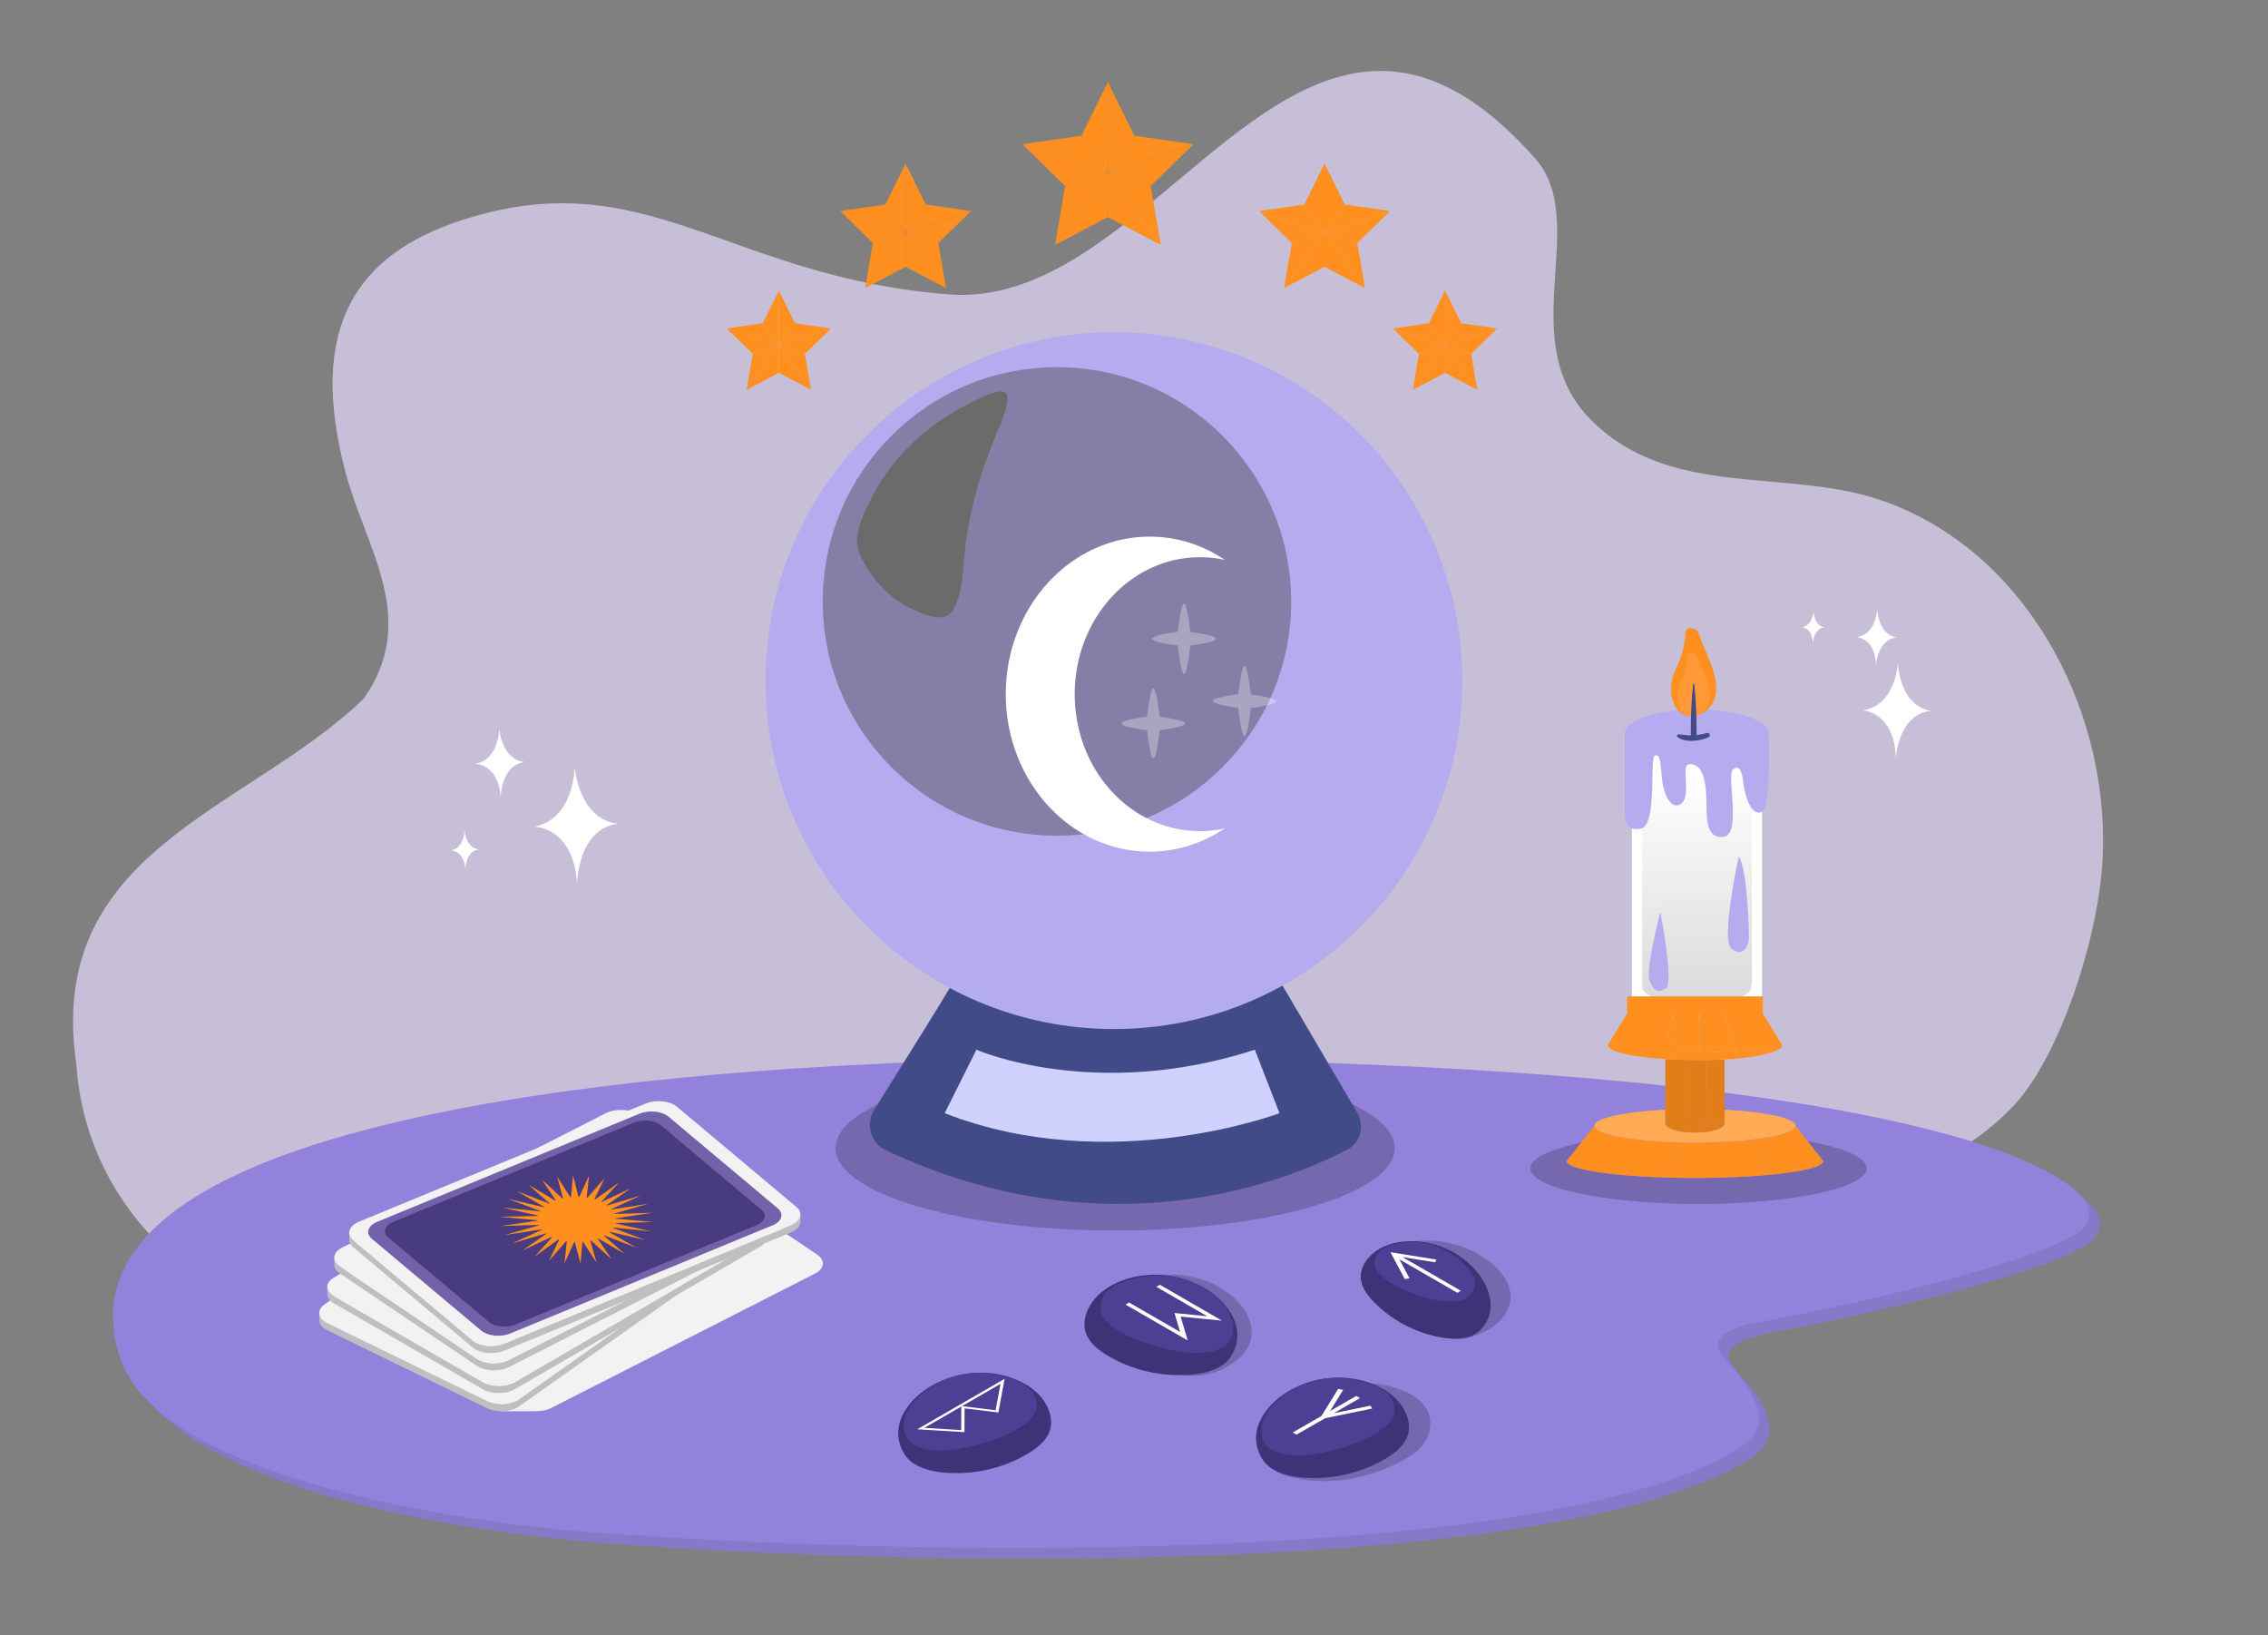 <svg width="387" height="279" viewBox="0 0 387 279" fill="none" xmlns="http://www.w3.org/2000/svg">
<rect x="0" y="0" width="387" height="279" fill="#808080" stroke="none"/>
<g clip-path="url(#clip0_1_662)">
<path opacity="0.7" d="M13.022 181.616C13.835 193.833 19.372 205.255 28.46 213.46C43.985 227.869 68.474 233.72 89.378 229.415C121.138 227.455 146.686 188.233 177.177 199.552C196.086 206.573 200.8 231.549 230.148 227.33C255.301 223.715 258.884 200.95 277.67 196.688C300.417 191.529 320.407 211.952 343.142 189.132C351.295 180.95 358.289 159.742 358.817 145.811C359.789 119.986 344.964 93.363 320.681 85.248C304.645 79.889 285.177 85.053 271.736 71.904C257.843 58.307 271.64 37.971 261.924 27.01C222.22 -17.801 198.519 52.982 162.067 50.234C124.088 47.372 110.126 27.199 78.483 37.672C61.04 43.444 52.354 55.61 58.959 80.586C62.413 93.646 71.652 105.594 62.02 119.251C41.971 138.476 7.677 145.084 13.022 181.616Z" fill="#E4DBFC"/>
<path d="M110.612 263.78C84.083 262.516 29.281 254.677 22.303 233.436C5.21 181.399 177.778 181.907 203.282 182.546C313.154 184.324 350.228 197.626 357.433 206.401C358.987 208.293 358.343 210.98 356.263 212.272C347.479 217.73 318.813 224.211 303.584 227.114C298.477 227.831 296.163 229.122 295.292 230.356C294.287 231.781 295.883 233.395 297.055 234.687C300.137 238.081 301.489 240.887 301.923 243.004C302.478 245.717 300.345 247.933 297.961 249.344C264.916 268.903 160.449 267.232 110.612 263.78Z" fill="#9382DB"/>
<path d="M110.612 263.78C84.083 262.516 29.281 254.677 22.303 233.436C5.21 181.399 177.778 181.907 203.282 182.546C313.154 184.324 350.228 197.626 357.433 206.401C358.987 208.293 358.343 210.98 356.263 212.272C347.479 217.73 318.813 224.211 303.584 227.114C298.477 227.831 296.163 229.122 295.292 230.356C294.287 231.781 295.883 233.395 297.055 234.687C300.137 238.081 301.489 240.887 301.923 243.004C302.478 245.717 300.345 247.933 297.961 249.344C264.916 268.903 160.449 267.232 110.612 263.78Z" fill="black" fill-opacity="0.08"/>
<path d="M108.777 261.945C82.249 260.68 27.446 252.841 20.468 231.6C3.375 179.564 175.943 180.071 201.447 180.71C311.319 182.488 348.393 195.79 355.598 204.566C357.152 206.458 356.508 209.144 354.429 210.436C345.644 215.894 316.978 222.375 301.749 225.279C296.642 225.995 294.328 227.287 293.457 228.521C292.452 229.946 294.048 231.56 295.22 232.851C298.302 236.246 299.654 239.052 300.088 241.168C300.643 243.882 298.51 246.098 296.126 247.508C263.081 267.068 158.614 265.396 108.777 261.945Z" fill="#9382DB"/>
<path d="M175.367 248.016C176.814 247.154 178.412 245.966 179.047 244.319C179.75 242.495 179.181 240.563 178.136 239.016C176.864 237.134 174.84 235.871 172.699 235.11C167.572 233.278 161.541 234.248 157.242 237.585C154.75 239.518 152.751 242.596 153.378 245.69C153.713 247.338 154.549 248.86 156.013 249.755C158.254 251.127 161.09 251.37 163.649 251.328C165.841 251.286 168.032 250.943 170.131 250.316C171.955 249.772 173.72 249.002 175.359 248.032L175.367 248.016Z" fill="#3D3376"/>
<path d="M154.674 245.205C155.268 246.326 156.548 246.912 157.794 247.196C160.738 247.865 163.816 247.28 166.735 246.502C169.646 245.724 172.573 244.729 174.957 242.888C175.743 242.278 176.488 241.542 176.781 240.597C177.249 239.083 176.404 237.393 175.124 236.44C173.744 235.411 171.879 234.943 170.215 234.591C168.467 234.223 166.66 234.123 164.887 234.39C161.6 234.876 158.605 236.39 156.28 238.748C154.699 240.354 153.495 242.989 154.674 245.205Z" fill="#4C4094"/>
<path d="M243.836 241.358C243.677 240.848 243.426 240.354 243.083 239.886C242.163 238.606 240.733 237.786 239.269 237.209C237.295 236.431 235.171 236.013 233.046 235.988C232.193 235.98 231.332 236.03 230.512 236.289C230.663 236.239 231.215 236.916 231.315 237.025C231.583 237.351 231.641 237.535 231.641 237.954C231.624 239.208 231.307 240.463 230.704 241.559C229.692 243.39 227.894 244.77 225.862 245.264C224.757 245.54 223.603 245.557 222.482 245.774C221.061 246.05 219.714 246.652 218.417 247.305C217.815 247.606 217.188 247.957 216.828 248.534C215.666 250.433 218.643 251.604 219.998 251.955C226.43 253.603 233.423 252.382 239.261 249.228C240.306 248.668 241.318 248.032 242.163 247.204C243.752 245.632 244.48 243.415 243.828 241.366L243.836 241.358Z" fill="#7668AF"/>
<path d="M236.425 248.852C237.872 247.991 239.469 246.803 240.105 245.155C240.808 243.332 240.239 241.4 239.193 239.852C237.922 237.97 235.898 236.707 233.757 235.946C228.63 234.115 222.599 235.085 218.3 238.422C215.807 240.354 213.808 243.432 214.436 246.527C214.77 248.175 215.607 249.697 217.07 250.592C219.312 251.964 222.147 252.206 224.707 252.164C226.898 252.122 229.09 251.779 231.189 251.152C233.012 250.609 234.777 249.839 236.417 248.869L236.425 248.852Z" fill="#3D3376"/>
<path d="M215.732 246.042C216.326 247.162 217.605 247.748 218.851 248.032C221.796 248.701 224.874 248.116 227.793 247.338C230.703 246.56 233.631 245.565 236.015 243.725C236.801 243.114 237.545 242.378 237.838 241.433C238.306 239.911 237.462 238.23 236.182 237.276C234.802 236.247 232.937 235.779 231.272 235.428C229.524 235.06 227.717 234.959 225.944 235.227C222.657 235.712 219.663 237.226 217.338 239.585C215.757 241.191 214.552 243.825 215.732 246.042Z" fill="#4C4094"/>
<path d="M199.892 226.629C199.934 227.6 199.842 228.578 199.825 229.548C199.825 230.025 199.775 230.569 199.883 231.037C199.967 231.422 200.118 231.69 199.9 232.083C199.666 232.518 199.331 232.911 198.863 233.061C198.403 233.203 197.491 233.404 197.031 233.153C197.408 233.362 197.801 233.546 198.194 233.714C202.409 235.478 207.411 234.985 210.999 232.091C212.137 231.179 213.191 229.849 213.5 228.394C213.835 226.805 213.308 225.048 212.488 223.693C211.694 222.38 210.556 221.301 209.301 220.415C205.487 217.713 200.469 216.827 195.936 217.931C195.099 218.14 194.271 218.407 193.477 218.75C193.836 218.6 195.342 219.737 195.643 219.955C196.379 220.465 197.056 221.05 197.667 221.694C199.039 223.158 199.791 224.588 199.875 226.621L199.892 226.629Z" fill="#7668AF"/>
<path d="M189.035 231.296C187.588 230.435 185.99 229.247 185.355 227.599C184.652 225.776 185.221 223.844 186.266 222.297C187.538 220.415 189.562 219.152 191.703 218.391C196.83 216.559 202.861 217.529 207.16 220.866C209.652 222.798 211.651 225.876 211.024 228.971C210.689 230.619 209.853 232.141 208.389 233.036C206.148 234.408 203.312 234.65 200.753 234.609C198.561 234.567 196.37 234.224 194.271 233.597C192.447 233.053 190.682 232.283 189.043 231.313L189.035 231.296Z" fill="#3D3376"/>
<path d="M209.962 228.561C209.368 229.682 208.088 230.268 206.842 230.552C203.898 231.221 200.82 230.636 197.9 229.858C194.99 229.08 192.062 228.085 189.679 226.244C188.892 225.634 188.148 224.898 187.855 223.953C187.387 222.43 188.232 220.749 189.511 219.796C190.891 218.767 192.757 218.299 194.421 217.947C196.169 217.579 197.976 217.479 199.749 217.747C203.036 218.232 206.03 219.746 208.356 222.104C209.936 223.71 211.141 226.345 209.962 228.561Z" fill="#4C4094"/>
<path d="M139.472 214.076L116.103 198.315C114.705 197.372 112.252 197.276 110.625 198.102L65.632 221.024C64.005 221.85 63.828 223.289 65.227 224.232L85.194 237.702H84.824L85.508 240.774H91.21V240.764C92.213 240.809 93.252 240.627 94.073 240.211L139.066 217.289C140.693 216.463 140.87 215.024 139.472 214.081V214.076Z" fill="#F2F2F2"/>
<path d="M127.953 210.032C127.963 210.564 127.659 211.106 127.03 211.547L88.57 238.721C87.181 239.704 84.734 239.851 83.097 239.056L55.836 225.757C54.944 225.322 54.478 224.693 54.468 224.055L54.493 225.261C54.503 225.899 54.97 226.528 55.862 226.964L83.122 240.262C84.759 241.057 87.207 240.91 88.595 239.927L127.056 212.753C127.684 212.307 127.988 211.765 127.978 211.238L127.953 210.032Z" fill="#BFBFBF"/>
<path d="M126.585 208.329C128.222 209.124 128.419 210.569 127.031 211.547L88.57 238.721C87.181 239.704 84.734 239.851 83.097 239.056L55.836 225.757C54.199 224.962 54.002 223.517 55.39 222.539L93.851 195.365C95.24 194.382 97.687 194.235 99.324 195.031L126.585 208.329Z" fill="#F2F2F2"/>
<path d="M129.741 211.456L87.855 235.797C86.344 236.674 83.882 236.674 82.361 235.797L56.986 221.146C56.221 220.705 55.836 220.122 55.841 219.544V220.761C55.836 221.338 56.216 221.921 56.986 222.362L82.361 237.013C83.882 237.89 86.344 237.89 87.855 237.013L129.741 212.672C130.491 212.236 130.866 211.664 130.871 211.091V209.875C130.871 210.447 130.496 211.02 129.746 211.456H129.741Z" fill="#BFBFBF"/>
<path d="M129.727 208.273C131.248 209.15 131.258 210.574 129.747 211.456L87.861 235.797C86.351 236.674 83.888 236.674 82.367 235.797L56.992 221.146C55.472 220.269 55.462 218.845 56.972 217.963L98.858 193.622C100.369 192.745 102.832 192.745 104.352 193.622L129.727 208.273Z" fill="#F2F2F2"/>
<path d="M133.169 207.376C133.169 208.02 132.718 208.658 131.821 209.115L86.828 232.037C85.201 232.863 82.754 232.767 81.35 231.824L57.981 216.063C57.353 215.637 57.044 215.115 57.039 214.588L57.049 215.794C57.049 216.316 57.363 216.843 57.992 217.269L81.36 233.03C82.764 233.978 85.212 234.069 86.838 233.243L131.831 210.321C132.723 209.865 133.185 209.226 133.179 208.582V207.376H133.169Z" fill="#BFBFBF"/>
<path d="M132.221 205.901C133.624 206.849 133.442 208.283 131.815 209.109L86.822 232.032C85.195 232.858 82.747 232.761 81.344 231.819L57.975 216.057C56.577 215.115 56.754 213.676 58.381 212.849L103.374 189.927C105.001 189.101 107.454 189.197 108.852 190.14L132.221 205.901Z" fill="#F2F2F2"/>
<path d="M136.578 207.194C136.583 207.918 136 208.638 134.905 209.089L86.045 229.229C84.282 229.954 81.864 229.715 80.643 228.692L60.28 211.603C59.819 211.212 59.591 210.772 59.591 210.326L59.601 211.532C59.601 211.973 59.829 212.419 60.29 212.809L80.653 229.898C81.874 230.922 84.292 231.165 86.055 230.435L134.915 210.295C136.01 209.844 136.598 209.124 136.588 208.4L136.578 207.194Z" fill="#BFBFBF"/>
<path d="M135.888 205.916C137.11 206.94 136.669 208.359 134.905 209.089L86.045 229.229C84.282 229.954 81.864 229.715 80.643 228.692L60.28 211.603C59.059 210.579 59.499 209.16 61.263 208.43L110.123 188.29C111.887 187.565 114.304 187.804 115.525 188.827L135.888 205.916Z" fill="#F2F2F2"/>
<path d="M132.711 206.155C133.831 207.092 133.425 208.395 131.814 209.059L87.064 227.506C85.447 228.17 83.233 227.952 82.113 227.014L63.463 211.364C62.343 210.427 62.748 209.124 64.36 208.461L109.11 190.013C110.726 189.349 112.941 189.567 114.061 190.505L132.711 206.155Z" fill="#7361AA"/>
<path d="M129.898 206.368C130.927 207.229 130.557 208.425 129.072 209.038L87.951 225.986C86.466 226.599 84.429 226.396 83.4 225.529L66.26 211.147C65.231 210.285 65.601 209.089 67.086 208.476L108.207 191.529C109.692 190.916 111.73 191.118 112.758 191.985L129.898 206.368Z" fill="#483B7F"/>
<path d="M106.656 213.99L103.067 210.832C103.067 210.832 103.103 210.812 103.118 210.802C103.128 210.797 103.138 210.792 103.149 210.787L108.597 212.875L103.954 210.214C103.954 210.214 103.995 210.179 104.015 210.158L110.092 211.547L104.598 209.499C104.598 209.499 104.623 209.459 104.639 209.439L111.075 210.067L104.968 208.724C104.968 208.724 104.983 208.678 104.988 208.658L111.501 208.501L105.054 207.918C105.054 207.918 105.054 207.873 105.049 207.852L111.354 206.915L104.846 207.118C104.846 207.118 104.826 207.077 104.816 207.052L110.634 205.374L104.35 206.357C104.35 206.357 104.314 206.317 104.299 206.297L109.377 203.955L103.595 205.673C103.595 205.673 103.549 205.638 103.524 205.623L107.644 202.719L102.616 205.095C102.616 205.095 102.591 205.085 102.576 205.075L105.607 201.756L101.507 204.665C101.471 204.655 101.441 204.644 101.405 204.634L103.169 201.016L100.209 204.361C100.174 204.356 100.133 204.35 100.098 204.345L100.513 200.59L98.831 204.219C98.795 204.219 98.755 204.219 98.719 204.219L97.772 200.494L97.437 204.249C97.401 204.249 97.361 204.254 97.326 204.259L95.055 200.722L96.084 204.442C96.048 204.447 96.013 204.457 95.977 204.467L92.486 201.274L94.832 204.796C94.802 204.807 94.766 204.822 94.736 204.832L90.175 202.126L93.737 205.293C93.737 205.293 93.687 205.318 93.661 205.334C93.661 205.334 93.661 205.334 93.656 205.334L88.224 203.23L92.846 205.901C92.846 205.901 92.805 205.937 92.785 205.957L86.723 204.553L92.197 206.616C92.197 206.616 92.171 206.656 92.156 206.677L85.73 206.028L91.822 207.391C91.822 207.391 91.806 207.437 91.802 207.457L85.289 207.594L91.731 208.192C91.731 208.192 91.731 208.238 91.736 208.258L85.426 209.175L91.933 208.988C91.933 208.988 91.954 209.028 91.964 209.054L86.13 210.711L92.42 209.748C92.42 209.748 92.455 209.788 92.47 209.809L87.372 212.135L93.17 210.432C93.17 210.432 93.215 210.467 93.241 210.483L89.1 213.371L94.148 211.01C94.178 211.025 94.209 211.04 94.234 211.05L91.229 214.38L95.303 211.461C95.339 211.471 95.374 211.481 95.405 211.491L93.671 215.115L96.601 211.765C96.636 211.77 96.672 211.775 96.712 211.78L96.327 215.535L97.979 211.902C98.015 211.902 98.055 211.902 98.091 211.902L99.069 215.627L99.373 211.866C99.408 211.866 99.449 211.861 99.484 211.856L101.785 215.388L100.726 211.669C100.762 211.663 100.797 211.653 100.833 211.643L104.35 214.826L101.973 211.314C102.003 211.304 102.039 211.288 102.069 211.278L106.651 213.969L106.656 213.99Z" fill="#FF8F1E"/>
<path d="M261.132 199.325C261.132 199.354 261.139 199.384 261.142 199.414C261.301 201.744 267.619 203.756 276.798 204.75C280.709 205.174 285.134 205.415 289.829 205.415C293.99 205.415 297.941 205.225 301.51 204.886C309.68 204.113 315.827 202.554 317.824 200.66C318.277 200.23 318.524 199.784 318.524 199.325C318.524 199.151 318.481 198.978 318.413 198.809C317.762 197.162 314.028 195.703 308.435 194.692L311.103 198.097C311.103 198.152 311.088 198.206 311.066 198.259C311.058 198.278 311.044 198.294 311.035 198.312C311.014 198.349 310.991 198.385 310.96 198.421C310.943 198.441 310.922 198.462 310.904 198.48C310.869 198.515 310.831 198.548 310.787 198.582C310.763 198.601 310.736 198.62 310.708 198.641C310.658 198.676 310.601 198.71 310.542 198.744C310.511 198.76 310.484 198.779 310.451 198.795C310.372 198.838 310.284 198.878 310.192 198.919C310.172 198.928 310.154 198.938 310.133 198.947C310.015 198.997 309.887 199.046 309.75 199.095C309.715 199.107 309.675 199.119 309.639 199.131C309.533 199.168 309.426 199.204 309.307 199.239C309.253 199.255 309.194 199.271 309.138 199.289C309.032 199.319 308.923 199.349 308.808 199.38C308.743 199.396 308.676 199.414 308.608 199.431C308.49 199.461 308.367 199.49 308.241 199.519C308.173 199.534 308.107 199.551 308.035 199.566C307.89 199.598 307.739 199.629 307.584 199.661C307.527 199.673 307.471 199.684 307.412 199.696C307.195 199.738 306.972 199.781 306.739 199.82C306.704 199.826 306.665 199.832 306.629 199.838C306.43 199.873 306.227 199.906 306.017 199.94C305.931 199.953 305.841 199.967 305.753 199.98C305.59 200.005 305.423 200.029 305.254 200.053C305.148 200.068 305.04 200.083 304.933 200.097C304.769 200.12 304.602 200.141 304.433 200.162C304.322 200.176 304.212 200.191 304.098 200.204C303.918 200.227 303.733 200.248 303.547 200.27C303.441 200.282 303.335 200.294 303.226 200.306C302.985 200.332 302.74 200.357 302.49 200.383C302.438 200.389 302.388 200.394 302.335 200.4C298.68 200.76 294.141 200.973 289.221 200.973C287.51 200.973 285.849 200.948 284.251 200.898C284.244 200.898 284.236 200.898 284.229 200.898C282.569 200.846 280.989 200.769 279.499 200.672C278.822 200.628 278.158 200.581 277.523 200.528H277.52C276.006 200.403 274.617 200.253 273.386 200.082C273.363 200.079 273.34 200.076 273.318 200.073C272.921 200.018 272.539 199.961 272.176 199.902C272.162 199.899 272.15 199.897 272.137 199.896C271.413 199.776 270.76 199.65 270.186 199.517C270.16 199.511 270.133 199.505 270.107 199.499C269.839 199.436 269.589 199.37 269.356 199.305C269.324 199.296 269.294 199.287 269.262 199.278C269.034 199.211 268.822 199.143 268.632 199.075C268.619 199.071 268.608 199.065 268.594 199.06C268.411 198.992 268.248 198.924 268.104 198.853C268.09 198.845 268.074 198.839 268.06 198.832C267.921 198.762 267.804 198.691 267.704 198.62C267.686 198.606 267.668 198.592 267.651 198.58C267.56 198.509 267.488 198.438 267.438 198.365C267.43 198.353 267.424 198.341 267.416 198.329C267.371 198.253 267.341 198.178 267.341 198.099L269.792 194.97C266.426 195.668 263.859 196.538 262.427 197.516C261.588 198.088 261.136 198.697 261.136 199.328L261.132 199.325Z" fill="black" fill-opacity="0.2"/>
<path d="M142.563 195.869C142.563 195.935 142.576 196.005 142.581 196.075C142.846 201.458 153.352 206.106 168.615 208.404C175.119 209.384 182.478 209.94 190.284 209.94C197.205 209.94 203.775 209.503 209.71 208.719C223.296 206.932 233.518 203.329 236.839 198.954C237.592 197.96 238.003 196.929 238.003 195.869C238.003 195.467 237.932 195.068 237.819 194.676C236.736 190.871 230.526 187.499 221.226 185.162L225.663 193.032C225.663 193.158 225.638 193.284 225.6 193.406C225.588 193.448 225.565 193.487 225.55 193.529C225.515 193.613 225.477 193.697 225.424 193.781C225.396 193.826 225.361 193.875 225.331 193.917C225.273 193.997 225.21 194.074 225.137 194.151C225.097 194.197 225.051 194.239 225.006 194.288C224.923 194.368 224.827 194.449 224.729 194.526C224.679 194.564 224.633 194.606 224.578 194.645C224.447 194.742 224.301 194.837 224.147 194.931C224.115 194.952 224.084 194.973 224.049 194.994C223.853 195.11 223.641 195.225 223.412 195.337C223.354 195.365 223.289 195.393 223.228 195.421C223.052 195.505 222.873 195.589 222.677 195.669C222.586 195.708 222.488 195.743 222.395 195.785C222.218 195.855 222.037 195.925 221.846 195.995C221.737 196.033 221.627 196.075 221.513 196.114C221.317 196.184 221.113 196.25 220.904 196.316C220.791 196.351 220.68 196.39 220.561 196.425C220.32 196.498 220.068 196.572 219.811 196.645C219.715 196.673 219.622 196.698 219.524 196.726C219.164 196.824 218.794 196.922 218.406 197.012C218.348 197.026 218.282 197.04 218.222 197.054C217.892 197.135 217.555 197.212 217.205 197.289C217.061 197.32 216.912 197.352 216.766 197.383C216.494 197.439 216.217 197.495 215.935 197.551C215.759 197.586 215.58 197.621 215.402 197.653C215.13 197.705 214.853 197.754 214.571 197.803C214.387 197.834 214.203 197.869 214.014 197.901C213.714 197.953 213.407 198.002 213.097 198.051C212.921 198.079 212.745 198.107 212.563 198.135C212.163 198.195 211.755 198.254 211.34 198.314C211.254 198.328 211.171 198.338 211.083 198.352C205.004 199.185 197.456 199.678 189.275 199.678C186.429 199.678 183.666 199.618 181.01 199.503C180.997 199.503 180.985 199.503 180.972 199.503C178.212 199.384 175.585 199.206 173.107 198.982C171.982 198.88 170.876 198.772 169.821 198.649H169.816C167.298 198.359 164.989 198.013 162.941 197.618C162.903 197.611 162.866 197.604 162.828 197.597C162.168 197.471 161.534 197.338 160.929 197.201C160.906 197.194 160.886 197.191 160.864 197.187C159.66 196.911 158.575 196.621 157.62 196.313C157.577 196.299 157.532 196.285 157.489 196.271C157.043 196.124 156.628 195.974 156.24 195.823C156.187 195.802 156.137 195.781 156.084 195.76C155.704 195.606 155.351 195.449 155.036 195.292C155.014 195.281 154.996 195.267 154.973 195.257C154.669 195.099 154.397 194.942 154.158 194.777C154.135 194.76 154.107 194.746 154.084 194.728C153.853 194.568 153.659 194.403 153.493 194.239C153.462 194.207 153.432 194.176 153.405 194.148C153.253 193.984 153.133 193.819 153.049 193.651C153.037 193.623 153.027 193.595 153.014 193.567C152.939 193.392 152.888 193.218 152.888 193.036L156.965 185.806C151.367 187.418 147.099 189.43 144.717 191.689C143.321 193.011 142.571 194.417 142.571 195.876L142.563 195.869Z" fill="black" fill-opacity="0.2"/>
<path d="M289.221 194.943C288.424 194.943 287.643 194.934 286.875 194.917L284.249 200.896C285.847 200.945 287.509 200.972 289.219 200.972C294.139 200.972 298.678 200.759 302.333 200.398L299.085 194.421C296.294 194.751 292.893 194.943 289.219 194.943H289.221Z" fill="#FF8F1E"/>
<path d="M306.382 192.068C306.382 193.042 303.499 193.9 299.089 194.421L302.337 200.398C302.39 200.394 302.44 200.388 302.492 200.382C302.74 200.356 302.987 200.33 303.228 200.304C303.337 200.292 303.443 200.28 303.549 200.268C303.735 200.247 303.92 200.226 304.1 200.203C304.213 200.189 304.324 200.176 304.434 200.161C304.604 200.139 304.771 200.117 304.934 200.095C305.042 200.08 305.151 200.065 305.255 200.052C305.425 200.027 305.591 200.003 305.755 199.979C305.843 199.965 305.932 199.952 306.018 199.938C306.229 199.905 306.432 199.871 306.63 199.837C306.667 199.831 306.706 199.825 306.741 199.818C306.974 199.778 307.198 199.737 307.413 199.694C307.472 199.682 307.527 199.672 307.586 199.66C307.74 199.628 307.892 199.597 308.037 199.564C308.107 199.549 308.175 199.532 308.243 199.517C308.369 199.488 308.491 199.46 308.61 199.429C308.678 199.411 308.744 199.395 308.809 199.378C308.924 199.348 309.034 199.317 309.14 199.287C309.196 199.271 309.256 199.254 309.309 199.237C309.426 199.202 309.535 199.166 309.641 199.13C309.677 199.118 309.716 199.106 309.751 199.093C309.889 199.045 310.016 198.995 310.134 198.945C310.156 198.936 310.172 198.927 310.194 198.918C310.287 198.877 310.374 198.836 310.452 198.794C310.484 198.777 310.513 198.759 310.543 198.742C310.602 198.709 310.66 198.674 310.71 198.639C310.739 198.62 310.764 198.6 310.789 198.58C310.833 198.547 310.87 198.512 310.905 198.479C310.925 198.461 310.945 198.439 310.961 198.42C310.992 198.383 311.016 198.347 311.037 198.311C311.046 198.293 311.06 198.276 311.067 198.258C311.09 198.203 311.105 198.15 311.105 198.096L308.437 194.69L307.58 193.596L306.382 192.068Z" fill="#FF8F1E"/>
<path d="M267.413 198.326C267.421 198.338 267.425 198.35 267.434 198.362C267.486 198.435 267.557 198.506 267.648 198.577C267.665 198.589 267.683 198.603 267.701 198.617C267.801 198.688 267.917 198.759 268.057 198.829C268.07 198.836 268.087 198.842 268.101 198.85C268.246 198.919 268.41 198.989 268.591 199.057C268.605 199.062 268.616 199.068 268.629 199.072C268.818 199.142 269.032 199.21 269.259 199.275C269.291 199.284 269.321 199.293 269.353 199.302C269.586 199.367 269.835 199.433 270.104 199.496C270.13 199.502 270.157 199.508 270.183 199.514C270.758 199.647 271.411 199.773 272.133 199.893C272.147 199.894 272.159 199.896 272.173 199.899C272.536 199.958 272.916 200.015 273.315 200.07C273.337 200.073 273.36 200.076 273.383 200.079C274.614 200.248 276.002 200.4 277.517 200.525H277.52C278.154 200.578 278.819 200.625 279.496 200.669C280.986 200.766 282.566 200.845 284.225 200.895C284.233 200.895 284.241 200.895 284.248 200.895L286.874 194.916C278.507 194.723 272.059 193.521 272.059 192.067L270.969 193.458L269.788 194.967L267.336 198.096C267.336 198.175 267.366 198.25 267.412 198.326H267.413Z" fill="#FF8F1E"/>
<path d="M286.875 194.915C287.643 194.932 288.425 194.941 289.221 194.941C292.895 194.941 296.296 194.749 299.087 194.419C303.497 193.9 306.38 193.04 306.38 192.067C306.38 191.93 306.32 191.797 306.211 191.666C305.282 190.551 300.544 189.642 294.268 189.318V191.635C294.268 191.708 294.247 191.779 294.217 191.85C294.209 191.868 294.2 191.885 294.191 191.903C294.156 191.97 294.111 192.035 294.05 192.098C294.047 192.101 294.046 192.105 294.043 192.108C293.978 192.176 293.896 192.238 293.805 192.301C293.784 192.315 293.763 192.33 293.74 192.344C293.649 192.403 293.549 192.46 293.437 192.513C293.431 192.516 293.425 192.519 293.419 192.522C293.298 192.58 293.162 192.634 293.018 192.686C292.99 192.696 292.962 192.705 292.933 192.716C292.794 192.764 292.647 192.81 292.489 192.852C292.479 192.855 292.471 192.858 292.462 192.86C292.294 192.905 292.114 192.946 291.927 192.984C291.894 192.99 291.859 192.998 291.826 193.002C291.655 193.035 291.478 193.066 291.293 193.091C291.278 193.094 291.264 193.098 291.249 193.099C290.627 193.185 289.941 193.234 289.218 193.234C286.43 193.234 284.169 192.519 284.169 191.635V189.319C278.241 189.625 273.681 190.455 272.412 191.484C272.179 191.673 272.058 191.868 272.058 192.068C272.058 193.523 278.506 194.725 286.872 194.917L286.875 194.915Z" fill="#FFAB56"/>
<path d="M288.087 180.831V190.461C288.087 190.461 288.609 191.573 291.252 191.57V180.852C290.274 180.862 289.215 180.856 288.087 180.831Z" fill="#FF8F1E"/>
<path d="M288.087 180.831V190.461C288.087 190.461 288.609 191.573 291.252 191.57V180.852C290.274 180.862 289.215 180.856 288.087 180.831Z" fill="black" fill-opacity="0.12"/>
<path d="M294.269 183.469V180.756C293.349 180.805 292.344 180.838 291.252 180.85V191.569C292.05 191.569 293.036 191.469 294.269 191.202V183.469Z" fill="#FF8F1E"/>
<path d="M294.269 183.469V180.756C293.349 180.805 292.344 180.838 291.252 180.85V191.569C292.05 191.569 293.036 191.469 294.269 191.202V183.469Z" fill="black" fill-opacity="0.12"/>
<path d="M284.172 191.637C284.172 192.521 286.433 193.235 289.221 193.235C289.943 193.235 290.629 193.187 291.251 193.099C291.267 193.099 291.282 193.096 291.295 193.093C291.48 193.067 291.657 193.037 291.828 193.004C291.863 192.998 291.897 192.992 291.93 192.986C292.116 192.948 292.295 192.907 292.464 192.862C292.473 192.86 292.483 192.857 292.492 192.854C292.649 192.81 292.795 192.766 292.935 192.718C292.964 192.709 292.991 192.7 293.02 192.687C293.164 192.636 293.299 192.581 293.421 192.524C293.428 192.521 293.432 192.518 293.44 192.515C293.552 192.46 293.652 192.404 293.742 192.345C293.765 192.332 293.786 192.318 293.808 192.303C293.898 192.241 293.98 192.177 294.045 192.109C294.048 192.106 294.05 192.103 294.053 192.1C294.114 192.037 294.157 191.971 294.194 191.905C294.203 191.888 294.212 191.87 294.22 191.852C294.25 191.781 294.271 191.711 294.271 191.637V191.204C293.038 191.47 292.052 191.57 291.254 191.57C288.612 191.573 288.089 190.461 288.089 190.461V180.83C287.811 180.824 287.531 180.818 287.243 180.809C286.18 180.785 285.153 180.743 284.173 180.682V191.637H284.172Z" fill="#FF8F1E"/>
<path d="M284.172 191.637C284.172 192.521 286.433 193.235 289.221 193.235C289.943 193.235 290.629 193.187 291.251 193.099C291.267 193.099 291.282 193.096 291.295 193.093C291.48 193.067 291.657 193.037 291.828 193.004C291.863 192.998 291.897 192.992 291.93 192.986C292.116 192.948 292.295 192.907 292.464 192.862C292.473 192.86 292.483 192.857 292.492 192.854C292.649 192.81 292.795 192.766 292.935 192.718C292.964 192.709 292.991 192.7 293.02 192.687C293.164 192.636 293.299 192.581 293.421 192.524C293.428 192.521 293.432 192.518 293.44 192.515C293.552 192.46 293.652 192.404 293.742 192.345C293.765 192.332 293.786 192.318 293.808 192.303C293.898 192.241 293.98 192.177 294.045 192.109C294.048 192.106 294.05 192.103 294.053 192.1C294.114 192.037 294.157 191.971 294.194 191.905C294.203 191.888 294.212 191.87 294.22 191.852C294.25 191.781 294.271 191.711 294.271 191.637V191.204C293.038 191.47 292.052 191.57 291.254 191.57C288.612 191.573 288.089 190.461 288.089 190.461V180.83C287.811 180.824 287.531 180.818 287.243 180.809C286.18 180.785 285.153 180.743 284.173 180.682V191.637H284.172Z" fill="black" fill-opacity="0.12"/>
<path d="M300.659 125.972H278.47V169.979H278.528C278.492 170.102 278.47 170.226 278.47 170.357C278.47 172.383 283.418 174.023 289.517 174.023C295.616 174.023 300.564 172.383 300.564 170.357C300.564 170.234 300.542 170.102 300.506 169.979H300.659V125.972Z" fill="#FFFFFD"/>
<path d="M298.924 130.862H280.211V167.975H280.262C280.233 168.077 280.211 168.186 280.211 168.295C280.211 170 284.386 171.385 289.531 171.385C294.676 171.385 298.851 170 298.851 168.295C298.851 168.186 298.837 168.084 298.8 167.975H298.931V130.862H298.924Z" fill="url(#paint0_linear_1_662)"/>
<path d="M277.247 125.127V138.95C277.247 138.95 277.057 141.96 279.972 141.391C282.887 140.823 281.386 129.076 282.413 128.887C283.448 128.697 283.259 130.206 283.638 133.215C284.017 136.225 285.518 138.389 287.026 136.975C288.534 135.562 286.837 130.585 288.156 130.395C289.474 130.206 290.691 131.146 291.07 134.534C291.449 137.923 290.414 142.9 293.89 142.805C297.366 142.71 294.546 132.465 295.676 131.335C296.805 130.206 297.272 131.809 297.461 133.5C297.65 135.19 298.59 139.14 300.471 138.579C302.351 138.018 301.789 125.134 301.789 125.134H277.247V125.127Z" fill="#B5ABEF"/>
<path d="M301.791 125.127C301.791 127.379 296.296 129.2 289.519 129.2C282.742 129.2 277.248 127.379 277.248 125.127C277.248 122.875 282.742 121.053 289.519 121.053C296.296 121.053 301.791 122.875 301.791 125.127Z" fill="#B5ABEF"/>
<path d="M296.711 146.092C296.711 146.092 293.512 160.381 295.487 161.89C297.461 163.391 298.307 161.416 298.401 160.389C298.496 159.354 298.212 148.445 296.711 146.099V146.092Z" fill="#B5ABEF"/>
<path d="M283.266 155.776C283.266 155.776 280.73 165.555 281.481 167.34C282.231 169.126 282.982 169.505 284.301 168.565C285.62 167.625 283.361 155.871 283.361 155.871" fill="#B5ABEF"/>
<path d="M289.846 108.01C289.707 107.558 289.27 107.296 288.84 107.267C288.388 106.983 287.623 107.281 287.594 107.93C287.499 110.021 287.055 111.879 286.129 113.745C285.517 114.984 285.146 116.266 285.146 117.658C285.146 119.859 286.275 122.3 288.825 122.183C291.143 122.081 292.746 119.946 292.833 117.745C292.972 114.415 290.815 111.107 289.846 108.01Z" fill="#FF8F1E"/>
<g style="mix-blend-mode:multiply" opacity="0.39">
<path d="M289.612 111.923C289.51 111.595 289.197 111.406 288.883 111.384C288.555 111.18 288.002 111.398 287.98 111.865C287.914 113.381 287.586 114.721 286.923 116.077C286.479 116.973 286.209 117.898 286.209 118.911C286.209 120.507 287.025 122.271 288.869 122.191C290.552 122.118 291.703 120.573 291.776 118.977C291.878 116.565 290.319 114.168 289.612 111.923Z" fill="#FFAB5F"/>
</g>
<path d="M291.26 125.054C290.663 125.207 290.087 125.353 289.497 125.433C289.497 125.426 289.497 125.418 289.497 125.404C289.504 122.496 289.409 119.64 289.103 116.754C289.089 116.623 288.914 116.623 288.899 116.754C288.593 119.64 288.498 122.496 288.506 125.404C288.506 125.433 288.52 125.455 288.52 125.484C287.799 125.462 287.092 125.287 286.378 125.316C286.13 125.324 286.072 125.622 286.254 125.761C287.617 126.766 290.123 126.46 291.559 125.761C291.967 125.564 291.675 124.937 291.253 125.039L291.26 125.054Z" fill="#414B87"/>
<path d="M285.553 173.062L284.553 176.253C284.918 178.136 287.173 178.999 290.026 179.314V173.062H285.551H285.553Z" fill="#FF8F1E"/>
<path d="M301.36 173.825L300.894 173.062H294.272L296.34 179.338C300.476 179.04 304.109 178.324 304.109 178.324L302.337 175.423L301.36 173.825Z" fill="#FF8F1E"/>
<path d="M300.803 173.062V170.006H277.642V173.062H290.027V179.314C291.987 179.53 294.227 179.489 296.339 179.338L294.271 173.062H300.803Z" fill="#FF8F1E"/>
<path d="M288.089 180.83C289.217 180.856 290.274 180.862 291.254 180.852C292.346 180.839 293.351 180.806 294.271 180.758C299.112 180.499 301.629 179.803 302.769 179.367C302.824 179.345 302.877 179.324 302.927 179.306C302.928 179.306 302.93 179.306 302.93 179.305C302.936 179.303 302.94 179.3 302.946 179.298C302.949 179.298 302.952 179.295 302.955 179.295C303.078 179.246 303.181 179.2 303.264 179.159C303.276 179.153 303.288 179.149 303.301 179.143C303.484 179.053 303.567 178.997 303.567 178.997C303.569 178.997 303.57 178.994 303.573 178.994C303.576 178.991 303.578 178.991 303.581 178.988C304.277 178.566 304.108 178.325 304.108 178.325C304.108 178.325 300.476 179.041 296.339 179.339C294.227 179.491 291.987 179.533 290.027 179.315C287.174 178.999 284.92 178.137 284.555 176.254L285.554 173.063H277.552L277.224 173.601L276.147 175.366L274.339 178.325C274.339 178.402 274.366 178.48 274.409 178.555C274.421 178.578 274.437 178.599 274.452 178.622C274.492 178.678 274.542 178.734 274.604 178.79C274.628 178.811 274.648 178.832 274.674 178.852C274.766 178.925 274.87 178.996 274.998 179.065C275.019 179.077 275.043 179.088 275.066 179.099C275.179 179.158 275.305 179.215 275.443 179.271C275.497 179.294 275.555 179.317 275.614 179.339C275.738 179.388 275.873 179.433 276.014 179.48C276.076 179.5 276.133 179.519 276.198 179.539C276.398 179.6 276.609 179.659 276.836 179.716C276.909 179.734 276.987 179.753 277.063 179.771C277.231 179.812 277.405 179.851 277.589 179.889C277.696 179.912 277.805 179.934 277.917 179.955C278.091 179.99 278.273 180.024 278.458 180.055C278.568 180.074 278.674 180.095 278.788 180.114C279.064 180.16 279.351 180.204 279.648 180.246C279.783 180.264 279.925 180.282 280.065 180.301C280.257 180.326 280.451 180.351 280.651 180.375C280.81 180.393 280.97 180.413 281.134 180.431C281.34 180.452 281.549 180.473 281.761 180.494C281.924 180.511 282.083 180.526 282.251 180.543C282.557 180.57 282.868 180.596 283.186 180.62C283.199 180.62 283.213 180.62 283.227 180.623C284.659 180.712 285.992 180.773 287.241 180.812C287.529 180.821 287.809 180.827 288.088 180.833L288.089 180.83Z" fill="#FF8F1E"/>
<path d="M151.163 196.242C148.532 195.006 147.659 191.742 149.205 189.28C153.227 182.873 160.334 171.514 162.771 167.392H218.397L231.559 189.783C232.897 192.058 232.22 194.945 229.876 196.157C219.206 201.676 188.611 213.833 151.163 196.242Z" fill="#414B87"/>
<path d="M161.196 189.922L166.61 179.094C166.61 179.094 186.761 187.968 214.12 179.094L218.328 189.922C218.328 189.922 189.313 200.901 161.196 189.922Z" fill="#D0D2FE"/>
<path d="M190.075 175.568C222.903 175.568 249.516 148.956 249.516 116.127C249.516 83.299 222.903 56.686 190.075 56.686C157.246 56.686 130.634 83.299 130.634 116.127C130.634 148.956 157.246 175.568 190.075 175.568Z" fill="#B5ABEF"/>
<g style="mix-blend-mode:screen" opacity="0.4">
<path d="M180.353 142.584C202.427 142.584 220.321 124.69 220.321 102.617C220.321 80.543 202.427 62.649 180.353 62.649C158.28 62.649 140.386 80.543 140.386 102.617C140.386 124.69 158.28 142.584 180.353 142.584Z" fill="#3D3D3D"/>
</g>
<g style="mix-blend-mode:screen">
<path d="M170.81 66.781C168.885 66.801 164.972 69.061 164.165 69.492C160.211 71.607 156.588 74.4 153.607 77.748C151.496 80.131 149.715 82.801 148.349 85.656C147.169 88.079 145.451 91.653 146.631 94.384C147.335 96.007 148.266 97.526 149.363 98.923C150.854 100.792 152.696 102.353 154.808 103.483C156.754 104.51 161.08 106.645 162.55 104.181C164.185 101.49 164.247 98.184 164.537 95.041C165.179 87.791 167.228 80.706 170.044 73.969C170.768 72.224 171.576 70.478 171.865 68.609C171.948 68.136 171.99 67.623 171.741 67.192C171.576 66.904 171.244 66.781 170.789 66.781H170.81Z" fill="#6B6B6B"/>
</g>
<path d="M234.143 240.31L233.834 239.821L227.589 241.108L232.05 238.533L231.413 238.167L226.958 240.742L229.186 237.137L228.343 236.963L225.471 241.598L220.592 244.398L221.223 244.765L226.109 241.965L234.143 240.31Z" fill="white"/>
<path d="M156.521 243.852L171.418 235.246L170.359 240.988L164.593 240.282L164.569 244.338L156.528 243.852H156.521ZM164.044 239.961L157.729 243.608L164.012 243.993L164.036 239.968L164.044 239.961ZM170.712 236.109L164.154 239.898L169.888 240.604L170.72 236.109H170.712Z" fill="white"/>
<path d="M241.516 214.429C242.725 215.483 243.546 217.056 244.423 218.326C245.095 219.299 245.439 220.391 245.591 221.555C245.764 222.844 245.672 224.161 245.925 225.434C246.137 226.48 246.674 227.773 247.727 228.221C249.069 228.792 250.75 228.279 252.017 227.774C253.39 227.228 254.723 226.516 255.791 225.491C256.858 224.466 257.635 223.094 257.746 221.618C257.844 220.359 257.444 219.096 256.775 218.026C256.107 216.956 255.19 216.062 254.191 215.289C250.785 212.65 246.367 211.342 242.069 211.715C240.76 211.83 239.43 212.104 238.319 212.799C238.654 213.208 239.235 213.285 239.741 213.429C240.416 213.622 240.99 213.974 241.5 214.415L241.516 214.429Z" fill="#7668AF"/>
<path d="M234.519 222.219C233.473 221.161 232.384 219.781 232.212 218.232C232.022 216.515 232.946 215 234.192 213.911C235.703 212.592 237.722 211.974 239.717 211.805C244.501 211.4 249.432 213.587 252.346 217.41C254.033 219.623 255.051 222.705 253.811 225.198C253.149 226.527 252.09 227.632 250.645 228.068C248.424 228.738 245.945 228.299 243.766 227.679C241.902 227.15 240.113 226.361 238.463 225.348C237.028 224.467 235.693 223.418 234.512 222.219L234.519 222.219Z" fill="#3D3376"/>
<path d="M250.67 221.125C249.942 221.726 249.124 221.988 248.191 222.017C247.229 222.049 246.331 221.993 245.388 221.867C244.045 221.682 242.744 221.276 241.475 220.815C239.423 220.07 237.368 219.161 235.769 217.674C235.239 217.183 234.752 216.605 234.599 215.902C234.355 214.777 235.081 213.612 236.061 213.005C237.125 212.352 238.505 212.132 239.73 211.989C241.014 211.839 242.326 211.879 243.586 212.185C246.449 212.878 249.119 214.573 250.91 216.923C251.11 217.183 251.296 217.452 251.432 217.749C251.869 218.674 251.745 219.832 251.129 220.643C250.993 220.822 250.833 220.988 250.656 221.134L250.67 221.125Z" fill="#4C4094"/>
<path d="M239.706 218.23L237.268 213.643L245.111 214.899L244.88 215.368L239.312 214.474L249.279 220.223L248.686 220.567L238.787 214.855L240.506 218.086L239.706 218.23Z" fill="white"/>
<path d="M204.727 141.796C192.919 141.796 183.382 131.351 183.382 118.429C183.382 105.507 192.961 95.062 204.727 95.062C206.172 95.062 207.617 95.227 208.979 95.516C205.264 92.998 200.887 91.552 196.181 91.552C182.598 91.552 171.616 103.608 171.616 118.429C171.616 133.25 182.598 145.306 196.181 145.306C200.887 145.306 205.264 143.819 208.979 141.342C207.617 141.631 206.172 141.796 204.727 141.796Z" fill="white"/>
<path opacity="0.3" d="M196.799 117.445C196.345 117.445 195.932 120.5 195.726 122.275C194.157 122.481 191.391 122.935 191.391 123.431C191.391 123.926 194.157 124.38 195.726 124.587C195.932 126.321 196.345 129.417 196.799 129.417C197.253 129.417 197.666 126.321 197.872 124.587C199.441 124.38 202.207 123.926 202.207 123.431C202.207 122.935 199.441 122.481 197.872 122.275C197.666 120.541 197.253 117.445 196.799 117.445Z" fill="white"/>
<path opacity="0.3" d="M202.042 102.994C201.588 102.994 201.175 106.049 200.969 107.783C199.4 107.99 196.634 108.444 196.634 108.98C196.634 109.517 199.4 109.93 200.969 110.136C201.175 111.87 201.588 114.967 202.042 114.967C202.496 114.967 202.909 111.87 203.116 110.136C204.684 109.93 207.45 109.476 207.45 108.98C207.45 108.485 204.684 108.031 203.116 107.824C202.909 106.091 202.496 102.994 202.042 102.994Z" fill="white"/>
<path opacity="0.3" d="M212.363 113.605C211.909 113.605 211.496 116.701 211.29 118.435C209.721 118.642 206.955 119.096 206.955 119.591C206.955 120.087 209.721 120.541 211.29 120.788C211.496 122.522 211.909 125.619 212.363 125.619C212.818 125.619 213.23 122.522 213.437 120.788C215.006 120.582 217.772 120.128 217.772 119.632C217.772 119.137 215.006 118.683 213.437 118.476C213.23 116.742 212.818 113.646 212.363 113.646L212.363 113.605Z" fill="white"/>
<path d="M98.476 150.899C98.476 150.899 98.48 141.352 105.524 140.515C105.524 140.515 99.316 140.674 98.05 130.874C98.05 130.874 97.995 139.832 91.103 141.031C91.103 141.031 97.935 141.016 98.476 150.899Z" fill="white"/>
<path d="M85.427 136.098C85.427 136.098 85.432 130.499 89.563 130.011C89.563 130.011 85.928 130.101 85.182 124.362C85.182 124.362 85.145 129.612 81.109 130.319C81.109 130.319 85.115 130.307 85.427 136.107L85.427 136.098Z" fill="white"/>
<path d="M79.403 148.363C79.403 148.363 79.402 145.196 81.744 144.914C81.744 144.914 79.683 144.969 79.268 141.717C79.268 141.717 79.251 144.689 76.957 145.088C76.957 145.088 79.226 145.083 79.403 148.363Z" fill="white"/>
<path d="M323.477 129.518C323.477 129.518 323.82 121.711 329.61 121.277C329.61 121.277 324.527 121.186 323.841 113.127C323.841 113.127 323.477 120.451 317.798 121.186C317.798 121.186 323.386 121.417 323.477 129.518Z" fill="white"/>
<path d="M320.11 113.589C320.11 113.589 320.313 109.01 323.708 108.757C323.708 108.757 320.733 108.701 320.327 103.982C320.327 103.982 320.11 108.274 316.784 108.708C316.784 108.708 320.061 108.841 320.11 113.596V113.589Z" fill="white"/>
<path d="M309.327 109.766C309.327 109.766 309.439 107.175 311.365 107.028C311.365 107.028 309.677 107 309.446 104.325C309.446 104.325 309.327 106.755 307.437 107C307.437 107 309.292 107.077 309.32 109.766H309.327Z" fill="white"/>
<path d="M192.062 222.58L192.669 222.227L201.366 227.247L200.414 224.016L206.01 224.568L197.313 219.548L197.912 219.195L208.513 225.32L201.458 224.622L202.663 228.698L192.062 222.58Z" fill="white"/>
<path d="M189.051 29.359L196.352 31.732L203.652 24.612L189.051 29.359Z" fill="#FF8F1E"/>
<path d="M203.652 24.612L193.562 23.147L189.051 29.359L203.652 24.612Z" fill="#FF8F1E"/>
<path d="M189.051 29.359L193.562 23.147L189.051 14V29.359Z" fill="#FF8F1E"/>
<path d="M189.052 29.359L181.751 31.732L180.027 41.786L189.052 29.359Z" fill="#FF8F1E"/>
<path d="M189.051 37.04L198.076 41.786L189.051 29.359V37.04Z" fill="#FF8F1E"/>
<path d="M189.051 29.359V14L184.541 23.147L189.051 29.359Z" fill="#FF8F1E"/>
<path d="M180.027 41.786L189.052 37.04V29.359L180.027 41.786Z" fill="#FF8F1E"/>
<path d="M189.051 29.359L198.076 41.786L196.351 31.732L189.051 29.359Z" fill="#FF8F1E"/>
<path d="M189.051 29.359L174.45 24.612L181.751 31.732L189.051 29.359Z" fill="#FF8F1E"/>
<path d="M184.541 23.147L174.45 24.612L189.051 29.359L184.541 23.147Z" fill="#FF8F1E"/>
<path d="M132.901 58.931L137.347 60.377L141.798 56.041L132.901 58.931Z" fill="#FF8F1E"/>
<path d="M141.798 56.041L135.649 55.145L132.901 58.931L141.798 56.041Z" fill="#FF8F1E"/>
<path d="M132.901 58.931L135.649 55.145L132.901 49.573V58.931Z" fill="#FF8F1E"/>
<path d="M132.901 58.931L128.451 60.377L127.4 66.506L132.901 58.931Z" fill="#FF8F1E"/>
<path d="M132.901 63.613L138.398 66.506L132.901 58.931V63.613Z" fill="#FF8F1E"/>
<path d="M132.901 58.931V49.573L130.149 55.145L132.901 58.931Z" fill="#FF8F1E"/>
<path d="M127.4 66.506L132.901 63.613V58.931L127.4 66.506Z" fill="#FF8F1E"/>
<path d="M132.901 58.931L138.398 66.506L137.347 60.377L132.901 58.931Z" fill="#FF8F1E"/>
<path d="M132.901 58.931L124 56.041L128.45 60.377L132.901 58.931Z" fill="#FF8F1E"/>
<path d="M130.148 55.145L124 56.041L132.901 58.931L130.148 55.145Z" fill="#FF8F1E"/>
<path d="M246.578 58.931L251.025 60.377L255.475 56.041L246.578 58.931Z" fill="#FF8F1E"/>
<path d="M255.475 56.041L249.327 55.145L246.578 58.931L255.475 56.041Z" fill="#FF8F1E"/>
<path d="M246.578 58.931L249.327 55.145L246.578 49.573V58.931Z" fill="#FF8F1E"/>
<path d="M246.578 58.931L242.127 60.377L241.077 66.506L246.578 58.931Z" fill="#FF8F1E"/>
<path d="M246.578 63.613L252.075 66.506L246.578 58.931V63.613Z" fill="#FF8F1E"/>
<path d="M246.578 58.931V49.573L243.83 55.145L246.578 58.931Z" fill="#FF8F1E"/>
<path d="M241.077 66.506L246.578 63.613V58.931L241.077 66.506Z" fill="#FF8F1E"/>
<path d="M246.578 58.931L252.075 66.506L251.025 60.377L246.578 58.931Z" fill="#FF8F1E"/>
<path d="M246.578 58.931L237.681 56.041L242.128 60.377L246.578 58.931Z" fill="#FF8F1E"/>
<path d="M243.83 55.145L237.681 56.041L246.578 58.931L243.83 55.145Z" fill="#FF8F1E"/>
<path d="M154.525 39.643L160.112 41.459L165.696 36.011L154.525 39.643Z" fill="#FF8F1E"/>
<path d="M165.696 36.011L157.977 34.893L154.525 39.643L165.696 36.011Z" fill="#FF8F1E"/>
<path d="M154.525 39.643L157.977 34.892L154.525 27.893V39.643Z" fill="#FF8F1E"/>
<path d="M154.525 39.643L148.941 41.459L147.623 49.151L154.525 39.643Z" fill="#FF8F1E"/>
<path d="M154.525 45.52L161.43 49.151L154.525 39.643V45.52Z" fill="#FF8F1E"/>
<path d="M154.525 39.643V27.893L151.076 34.892L154.525 39.643Z" fill="#FF8F1E"/>
<path d="M147.623 49.151L154.525 45.52V39.643L147.623 49.151Z" fill="#FF8F1E"/>
<path d="M154.525 39.643L161.43 49.151L160.112 41.459L154.525 39.643Z" fill="#FF8F1E"/>
<path d="M154.525 39.643L143.357 36.011L148.941 41.459L154.525 39.643Z" fill="#FF8F1E"/>
<path d="M151.076 34.893L143.357 36.011L154.525 39.643L151.076 34.893Z" fill="#FF8F1E"/>
<path d="M226.013 39.643L231.597 41.459L237.184 36.011L226.013 39.643Z" fill="#FF8F1E"/>
<path d="M237.184 36.011L229.466 34.893L226.013 39.643L237.184 36.011Z" fill="#FF8F1E"/>
<path d="M226.013 39.643L229.466 34.892L226.013 27.893V39.643Z" fill="#FF8F1E"/>
<path d="M226.013 39.643L220.429 41.459L219.107 49.151L226.013 39.643Z" fill="#FF8F1E"/>
<path d="M226.013 45.52L232.914 49.151L226.013 39.643V45.52Z" fill="#FF8F1E"/>
<path d="M226.013 39.643V27.893L222.561 34.892L226.013 39.643Z" fill="#FF8F1E"/>
<path d="M219.107 49.151L226.013 45.52V39.643L219.107 49.151Z" fill="#FF8F1E"/>
<path d="M226.013 39.643L232.914 49.151L231.597 41.459L226.013 39.643Z" fill="#FF8F1E"/>
<path d="M226.013 39.643L214.842 36.011L220.429 41.459L226.013 39.643Z" fill="#FF8F1E"/>
<path d="M222.56 34.893L214.842 36.011L226.013 39.643L222.56 34.893Z" fill="#FF8F1E"/>
</g>
<defs>
<linearGradient id="paint0_linear_1_662" x1="289.473" y1="131.977" x2="289.757" y2="185.857" gradientUnits="userSpaceOnUse">
<stop stop-color="white"/>
<stop offset="1" stop-color="#CCCCCC"/>
</linearGradient>
<clipPath id="clip0_1_662">
<rect width="387" height="279" fill="white"/>
</clipPath>
</defs>
</svg>
